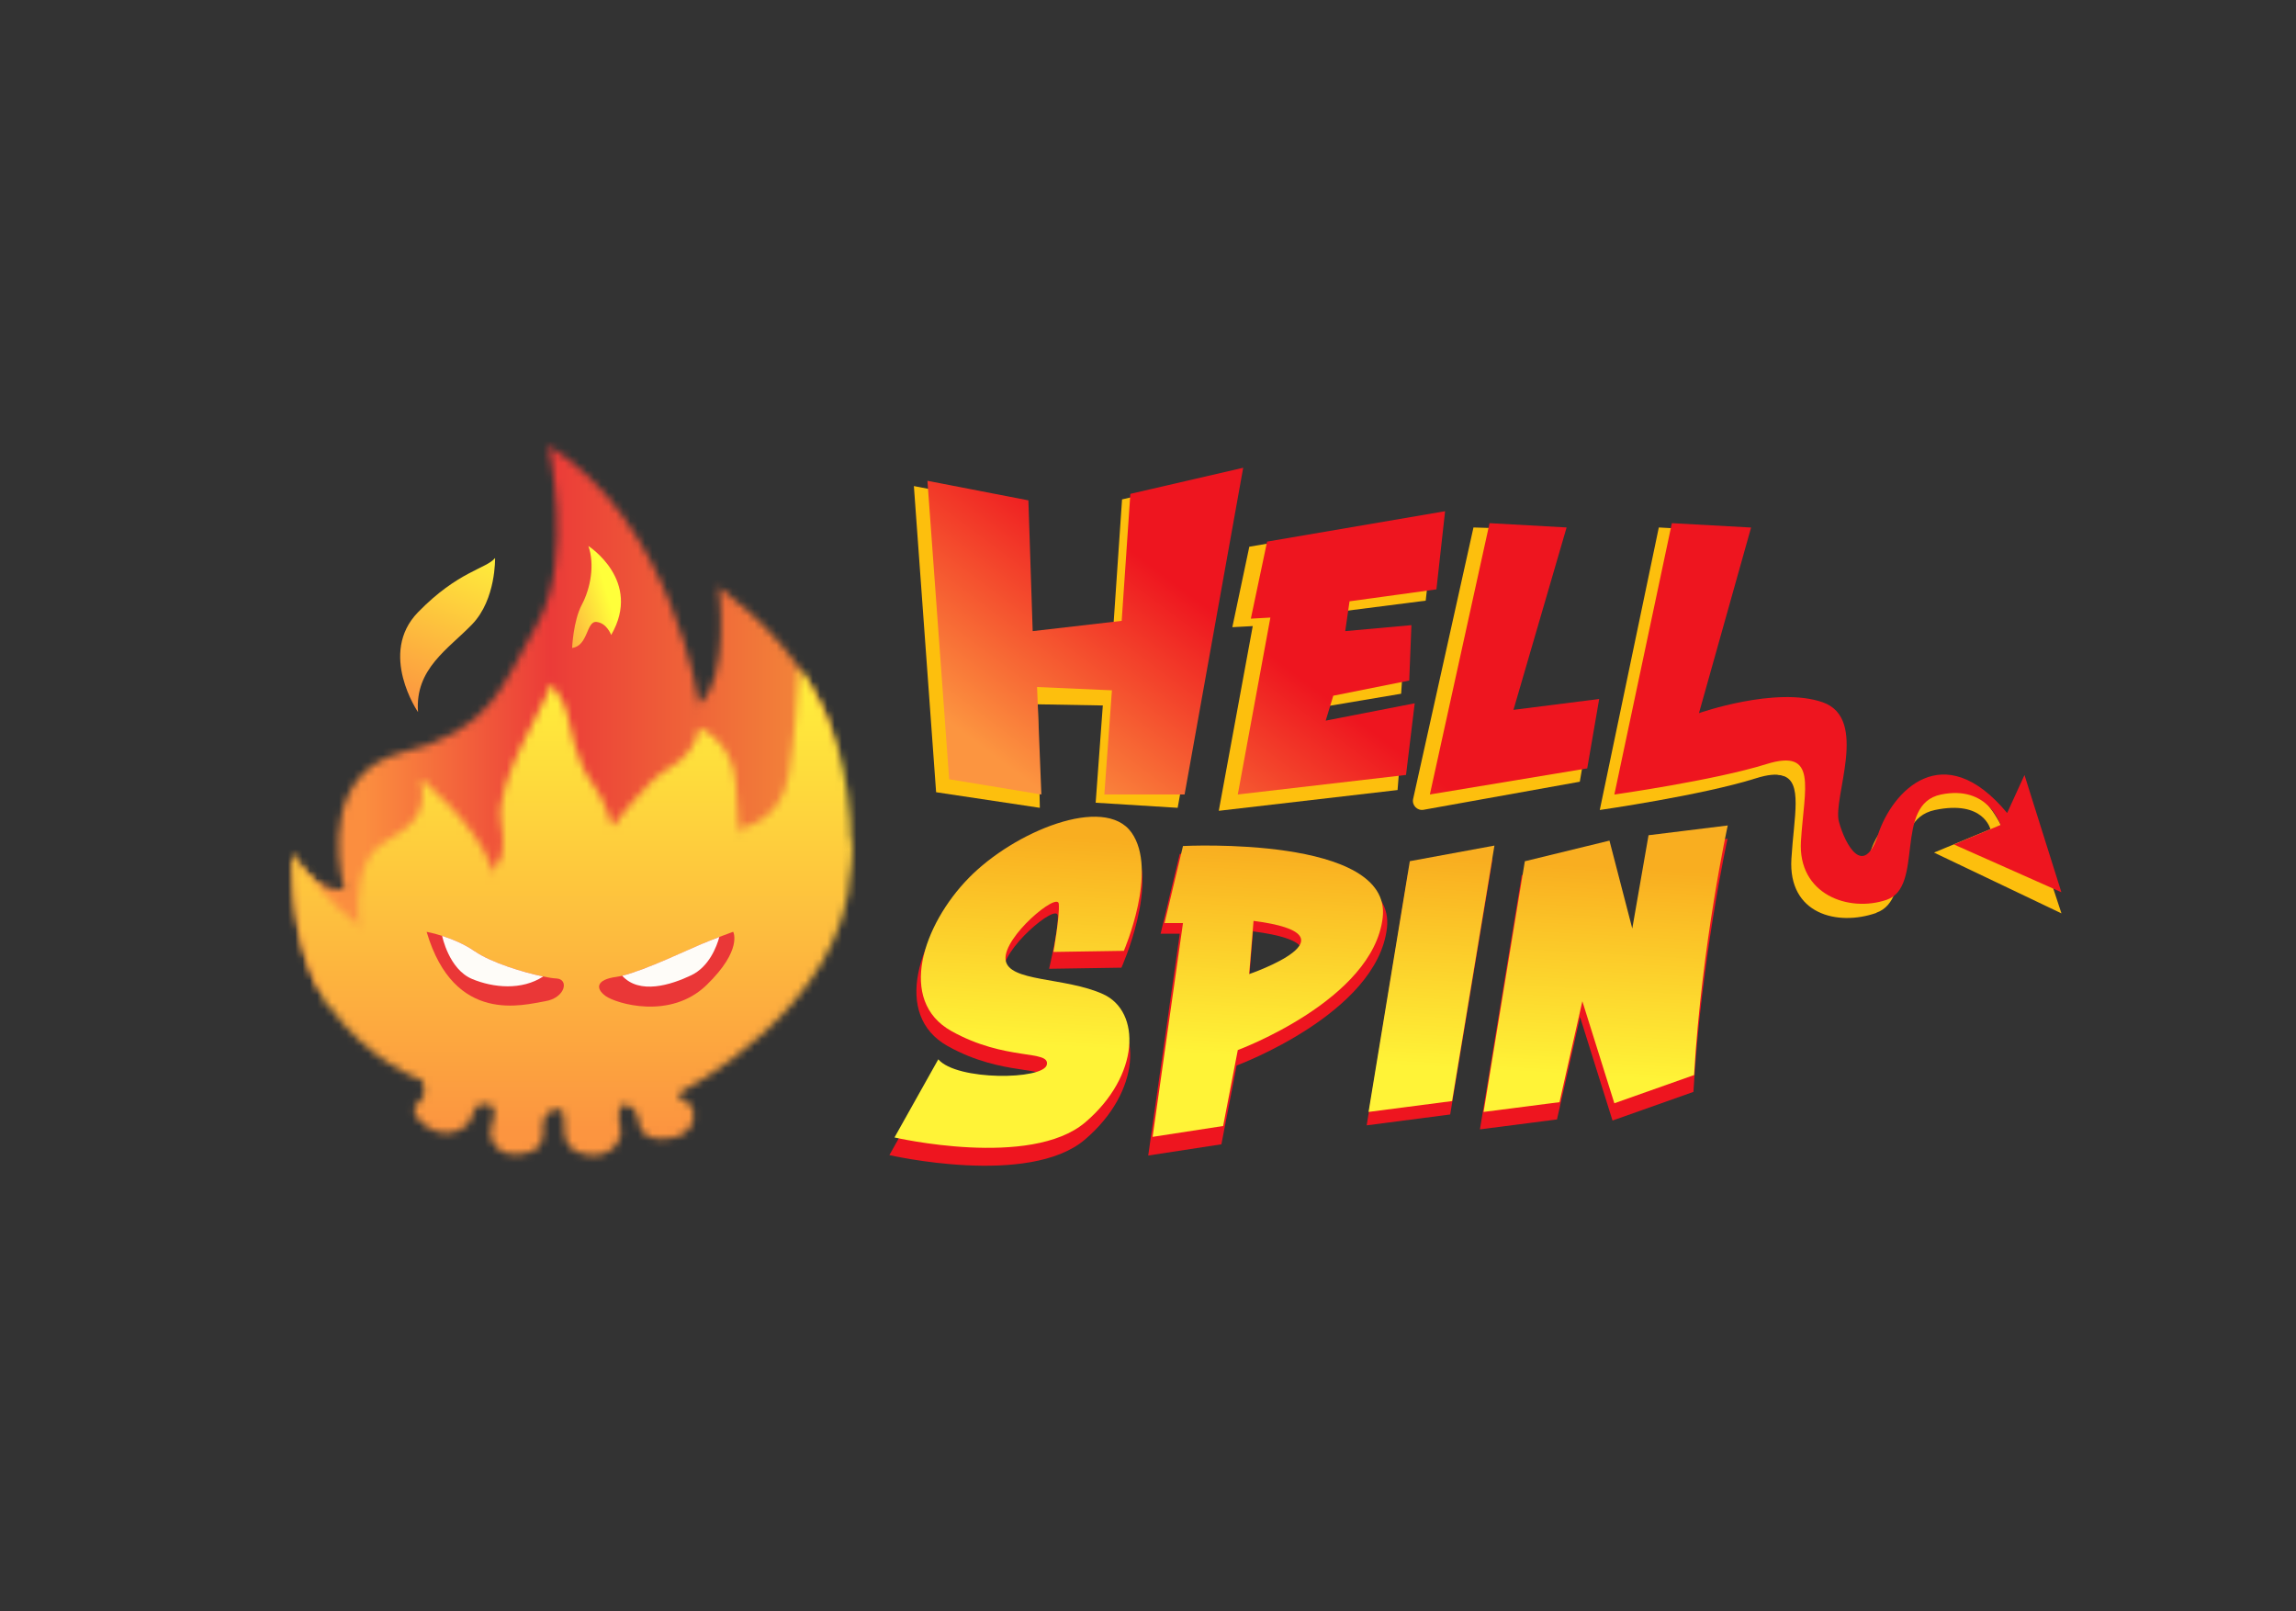 <svg id="eWCZ3KkFfL61" xmlns="http://www.w3.org/2000/svg" xmlns:xlink="http://www.w3.org/1999/xlink" viewBox="0 0 315 221" shape-rendering="geometricPrecision" text-rendering="geometricPrecision" project-id="56b9b652e8f44d50863efc3b00bcd969" export-id="e0e9c5b596a844fda77bb4f59251b67c" cached="false" width="315" height="221">
<rect x="0" y="0" width="315" height="221" fill="#333333" stroke="none"/>
<style><![CDATA[
#eWCZ3KkFfL636_tr {animation: eWCZ3KkFfL636_tr__tr 2000ms linear infinite normal forwards}@keyframes eWCZ3KkFfL636_tr__tr { 0% {transform: translate(47.196px,131.945px) rotate(0deg);animation-timing-function: cubic-bezier(0.47,0,0.745,0.715)} 50% {transform: translate(47.196px,131.945px) rotate(15deg);animation-timing-function: cubic-bezier(0.39,0.575,0.565,1)} 100% {transform: translate(47.196px,131.945px) rotate(0deg)}} #eWCZ3KkFfL637_tr {animation: eWCZ3KkFfL637_tr__tr 2000ms linear infinite normal forwards}@keyframes eWCZ3KkFfL637_tr__tr { 0% {transform: translate(112.987px,102.278px) rotate(0deg);animation-timing-function: cubic-bezier(0.47,0,0.745,0.715)} 50% {transform: translate(112.987px,102.278px) rotate(-15deg);animation-timing-function: cubic-bezier(0.39,0.575,0.565,1)} 100% {transform: translate(112.987px,102.278px) rotate(0deg)}} #eWCZ3KkFfL638_tr {animation: eWCZ3KkFfL638_tr__tr 2000ms linear infinite normal forwards}@keyframes eWCZ3KkFfL638_tr__tr { 0% {transform: translate(85.36px,117.84px) rotate(0deg);animation-timing-function: cubic-bezier(0.47,0,0.745,0.715)} 50% {transform: translate(85.36px,117.84px) rotate(-10deg);animation-timing-function: cubic-bezier(0.39,0.575,0.565,1)} 100% {transform: translate(85.36px,117.84px) rotate(0deg)}} #eWCZ3KkFfL639_to {animation: eWCZ3KkFfL639_to__to 2000ms linear infinite normal forwards}@keyframes eWCZ3KkFfL639_to__to { 0% {transform: translate(61.411px,87.12px);animation-timing-function: cubic-bezier(0.39,0.575,0.565,1)} 45% {transform: translate(61.411px,69.628px);animation-timing-function: cubic-bezier(0.445,0.05,0.55,0.95)} 55% {transform: translate(61.411px,121.07px);animation-timing-function: cubic-bezier(0.47,0,0.745,0.715)} 100% {transform: translate(61.411px,87.12px)}} #eWCZ3KkFfL639_ts {animation: eWCZ3KkFfL639_ts__ts 2000ms linear infinite normal forwards}@keyframes eWCZ3KkFfL639_ts__ts { 0% {transform: scale(1,1);animation-timing-function: cubic-bezier(0.39,0.575,0.565,1)} 45% {transform: scale(0,0);animation-timing-function: cubic-bezier(0.445,0.05,0.55,0.95)} 55% {transform: scale(0,0);animation-timing-function: cubic-bezier(0.47,0,0.745,0.715)} 100% {transform: scale(1,1)}} #eWCZ3KkFfL640_to {animation: eWCZ3KkFfL640_to__to 2000ms linear infinite normal forwards}@keyframes eWCZ3KkFfL640_to__to { 0% {transform: translate(81.842px,81.9px);animation-timing-function: cubic-bezier(0.39,0.575,0.565,1)} 30% {transform: translate(81.842px,65.36px);animation-timing-function: cubic-bezier(0.445,0.05,0.55,0.95)} 40% {transform: translate(81.842px,121.36px);animation-timing-function: cubic-bezier(0.47,0,0.745,0.715)} 100% {transform: translate(81.842px,81.9px)}} #eWCZ3KkFfL640_ts {animation: eWCZ3KkFfL640_ts__ts 2000ms linear infinite normal forwards}@keyframes eWCZ3KkFfL640_ts__ts { 0% {transform: scale(1,1);animation-timing-function: cubic-bezier(0.39,0.575,0.565,1)} 30% {transform: scale(0,0);animation-timing-function: cubic-bezier(0.445,0.05,0.55,0.95)} 40% {transform: scale(0,0);animation-timing-function: cubic-bezier(0.47,0,0.745,0.715)} 100% {transform: scale(1,1)}} #eWCZ3KkFfL647_tr {animation: eWCZ3KkFfL647_tr__tr 2000ms linear infinite normal forwards}@keyframes eWCZ3KkFfL647_tr__tr { 0% {transform: translate(48.324px,134.27px) rotate(0deg);animation-timing-function: cubic-bezier(0.47,0,0.745,0.715)} 50% {transform: translate(48.324px,134.27px) rotate(-15deg);animation-timing-function: cubic-bezier(0.39,0.575,0.565,1)} 100% {transform: translate(48.324px,134.27px) rotate(0deg)}} #eWCZ3KkFfL648_tr {animation: eWCZ3KkFfL648_tr__tr 2000ms linear infinite normal forwards}@keyframes eWCZ3KkFfL648_tr__tr { 0% {transform: translate(61.493px,128.39px) rotate(0deg);animation-timing-function: cubic-bezier(0.47,0,0.745,0.715)} 50% {transform: translate(61.493px,128.39px) rotate(-8deg);animation-timing-function: cubic-bezier(0.39,0.575,0.565,1)} 100% {transform: translate(61.493px,128.39px) rotate(0deg)}} #eWCZ3KkFfL649_tr {animation: eWCZ3KkFfL649_tr__tr 2000ms linear infinite normal forwards}@keyframes eWCZ3KkFfL649_tr__tr { 0% {transform: translate(77.283px,123.982px) rotate(0deg);animation-timing-function: cubic-bezier(0.47,0,0.745,0.715)} 50% {transform: translate(77.283px,123.982px) rotate(-12deg);animation-timing-function: cubic-bezier(0.39,0.575,0.565,1)} 100% {transform: translate(77.283px,123.982px) rotate(0deg)}} #eWCZ3KkFfL650_tr {animation: eWCZ3KkFfL650_tr__tr 2000ms linear infinite normal forwards}@keyframes eWCZ3KkFfL650_tr__tr { 0% {transform: translate(92.025px,123.982px) rotate(0deg);animation-timing-function: cubic-bezier(0.47,0,0.745,0.715)} 50% {transform: translate(92.025px,123.982px) rotate(12deg);animation-timing-function: cubic-bezier(0.39,0.575,0.565,1)} 100% {transform: translate(92.025px,123.982px) rotate(0deg)}} #eWCZ3KkFfL651_tr {animation: eWCZ3KkFfL651_tr__tr 2000ms linear infinite normal forwards}@keyframes eWCZ3KkFfL651_tr__tr { 0% {transform: translate(109.216px,117.84px) rotate(0deg);animation-timing-function: cubic-bezier(0.47,0,0.745,0.715)} 50% {transform: translate(109.216px,117.84px) rotate(10deg);animation-timing-function: cubic-bezier(0.39,0.575,0.565,1)} 100% {transform: translate(109.216px,117.84px) rotate(0deg)}}
]]></style>
<defs><linearGradient id="eWCZ3KkFfL612-fill" x1="132.92" y1="103.43" x2="154.36" y2="74.84" spreadMethod="pad" gradientUnits="userSpaceOnUse" gradientTransform="translate(0 0)"><stop id="eWCZ3KkFfL612-fill-0" offset="5%" stop-color="#fc9540"/><stop id="eWCZ3KkFfL612-fill-1" offset="100%" stop-color="#ee151f"/></linearGradient><linearGradient id="eWCZ3KkFfL613-fill" x1="158.91" y1="122.92" x2="180.34" y2="94.33" spreadMethod="pad" gradientUnits="userSpaceOnUse" gradientTransform="translate(0 0)"><stop id="eWCZ3KkFfL613-fill-0" offset="5%" stop-color="#fc9540"/><stop id="eWCZ3KkFfL613-fill-1" offset="100%" stop-color="#ee151f"/></linearGradient><linearGradient id="eWCZ3KkFfL614-fill" x1="175.81" y1="135.6" x2="197.25" y2="107.01" spreadMethod="pad" gradientUnits="userSpaceOnUse" gradientTransform="translate(0 0)"><stop id="eWCZ3KkFfL614-fill-0" offset="5%" stop-color="#fc9540"/><stop id="eWCZ3KkFfL614-fill-1" offset="100%" stop-color="#ee151f"/></linearGradient><linearGradient id="eWCZ3KkFfL615-fill" x1="208.7" y1="160.27" x2="230.14" y2="131.68" spreadMethod="pad" gradientUnits="userSpaceOnUse" gradientTransform="translate(0 0)"><stop id="eWCZ3KkFfL615-fill-0" offset="5%" stop-color="#fc9540"/><stop id="eWCZ3KkFfL615-fill-1" offset="100%" stop-color="#ee151f"/></linearGradient><linearGradient id="eWCZ3KkFfL625-fill" x1="138.61" y1="157.39" x2="140.99" y2="114.51" spreadMethod="pad" gradientUnits="userSpaceOnUse" gradientTransform="translate(0 0)"><stop id="eWCZ3KkFfL625-fill-0" offset="33%" stop-color="#fff337"/><stop id="eWCZ3KkFfL625-fill-1" offset="100%" stop-color="#f9ae20"/></linearGradient><linearGradient id="eWCZ3KkFfL626-fill" x1="172.9" y1="159.29" x2="175.28" y2="116.41" spreadMethod="pad" gradientUnits="userSpaceOnUse" gradientTransform="translate(0 0)"><stop id="eWCZ3KkFfL626-fill-0" offset="33%" stop-color="#fff337"/><stop id="eWCZ3KkFfL626-fill-1" offset="100%" stop-color="#f9ae20"/></linearGradient><linearGradient id="eWCZ3KkFfL627-fill" x1="194.94" y1="160.52" x2="197.32" y2="117.64" spreadMethod="pad" gradientUnits="userSpaceOnUse" gradientTransform="translate(0 0)"><stop id="eWCZ3KkFfL627-fill-0" offset="33%" stop-color="#fff337"/><stop id="eWCZ3KkFfL627-fill-1" offset="100%" stop-color="#f9ae20"/></linearGradient><linearGradient id="eWCZ3KkFfL628-fill" x1="218.68" y1="161.83" x2="221.07" y2="118.96" spreadMethod="pad" gradientUnits="userSpaceOnUse" gradientTransform="translate(0 0)"><stop id="eWCZ3KkFfL628-fill-0" offset="33%" stop-color="#fff337"/><stop id="eWCZ3KkFfL628-fill-1" offset="100%" stop-color="#f9ae20"/></linearGradient><linearGradient id="eWCZ3KkFfL633-fill" x1="0" y1="0.5" x2="1" y2="0.5" spreadMethod="pad" gradientUnits="objectBoundingBox" gradientTransform="translate(0 0)"><stop id="eWCZ3KkFfL633-fill-0" offset="18%" stop-color="#fb8e3f"/><stop id="eWCZ3KkFfL633-fill-1" offset="47%" stop-color="#eb3b38"/><stop id="eWCZ3KkFfL633-fill-2" offset="88%" stop-color="#f38739"/></linearGradient><linearGradient id="eWCZ3KkFfL639-fill" x1="67.4" y1="69.77" x2="55.49" y2="98.06" spreadMethod="pad" gradientUnits="userSpaceOnUse" gradientTransform="translate(0 0)"><stop id="eWCZ3KkFfL639-fill-0" offset="5%" stop-color="#ffff3a"/><stop id="eWCZ3KkFfL639-fill-1" offset="95%" stop-color="#fc9540"/></linearGradient><linearGradient id="eWCZ3KkFfL640-fill" x1="83.64" y1="80.68" x2="73.97" y2="83.66" spreadMethod="pad" gradientUnits="userSpaceOnUse" gradientTransform="translate(0 0)"><stop id="eWCZ3KkFfL640-fill-0" offset="5%" stop-color="#ffff3a"/><stop id="eWCZ3KkFfL640-fill-1" offset="95%" stop-color="#fc9540"/></linearGradient><linearGradient id="eWCZ3KkFfL643-fill" x1="0.384" y1="0.056" x2="0.384" y2="0.884" spreadMethod="pad" gradientUnits="objectBoundingBox" gradientTransform="translate(0 0)"><stop id="eWCZ3KkFfL643-fill-0" offset="0%" stop-color="#fff23b"/><stop id="eWCZ3KkFfL643-fill-1" offset="100%" stop-color="#fc9540"/></linearGradient><linearGradient id="eWCZ3KkFfL646-fill" x1="80.59" y1="85.41" x2="76.12" y2="155.39" spreadMethod="pad" gradientUnits="userSpaceOnUse" gradientTransform="translate(0 0)"><stop id="eWCZ3KkFfL646-fill-0" offset="5%" stop-color="#ffff3a"/><stop id="eWCZ3KkFfL646-fill-1" offset="95%" stop-color="#fc9540"/></linearGradient></defs><g><g><g><polygon points="125.38,66.68 128.43,108.68 142.66,110.82 142.37,96.62 151.3,96.78 150.32,110.12 161.57,110.82 169.82,64.85 153.94,68.51 152.72,86.38 140.19,87.83 139.58,69.43 125.38,66.68" fill="#fdbf0d"/><polygon points="171.4,75 196.9,70.65 195.6,82.4 183.16,83.99 182.6,87.83 192.77,86.91 192.23,95.17 180.89,97.08 179.8,100.66 192.55,98.17 191.74,108.38 167.21,111.23 171.87,85.89 169.07,86.04 171.4,75" fill="#fdbf0d"/><path d="M202.15,72.36l11.64.36-7.62,26.12l12.28-1.55-1.71,9.95-21.43,3.85c-.88.16-1.64-.64-1.43-1.51l8.27-37.21v-.01Z" fill="#fdbf0d"/><path d="M227.55,72.36l11.35.62-7.46,26.59c0,0,11.04-3.89,17.72-1.55s1.4,13.68,2.33,17.1s3.58,8.08,5.6,1.87s9.33-14.15,18.5-3.11l2.49-5.44l4.74,16.86-17.48-8.34l7.73-3.21c0,0-2.97-3.12-6.96-2.52-6.87,1.04-3.26,12.12-8.7,13.99s-12.55.22-12.08-7.39s3.21-13.28-4.25-10.94c-5.92,1.85-16.16,3.51-20.13,4.11-.79.12-1.46-.59-1.3-1.38l7.9-37.25v-.01Z" fill="none"/><path d="M257.41,125.22c5.35-1.86,1.37-12.69,8.05-14.1c6.68-1.4,7.61,2.63,7.61,2.63l-7.73,3.21l17.48,8.34-5.59-16.96-2.44,5.43c-5.73-12.25-16.19-3.1-18.18,3.1s-4.58,1.55-5.5-1.86s4.28-14.73-2.29-17.05c-.64-.23-1.32-.39-2.03-.51-.14-.01-.28-.03-.39-.06-.02,0-.04,0-.05,0-2.44-.54-4.84,4.09-4.94,6.33-.07,1.71,1.77,2.36,2.67,2.58.07,0,.12.03.18.04.18.04.3.05.3.05v.02c2.81.8,1.56,5.53,1.21,11.4-.46,7.6,6.31,9.29,11.65,7.43l-.01-.02Z" fill="#fdbf0d"/><path d="M249.54,101.32c.5-2.75-1.37-3.57-2.28-3.8-6.59-1.34-15.86,1.97-15.86,1.97l7.33-26.51-11.15-.62-8.1,38.76c0,0,14.05-2.02,21.39-4.34c1.67-.53,2.84-.62,3.68-.39c4.28.66,4.34-1.47,4.99-5.07Z" fill="#fdbf0d"/></g><g><polygon points="127.24,65.96 130.22,106.9 142.87,108.99 142.28,94.25 152.55,94.7 151.51,108.99 162.52,108.99 170.56,64.17 155.08,67.75 153.89,85.17 141.68,86.58 141.09,68.64 127.24,65.96" fill="url(#eWCZ3KkFfL612-fill)"/><polygon points="173.84,74.3 198.26,70.13 197.07,80.85 185.15,82.49 184.56,86.58 193.64,85.76 193.34,93.36 182.92,95.44 181.88,98.86 194.09,96.48 192.9,106.31 169.82,108.99 174.29,84.72 171.61,84.87 173.84,74.3" fill="url(#eWCZ3KkFfL613-fill)"/><polygon points="204.36,71.77 214.93,72.36 207.64,97.38 219.4,95.89 217.76,105.41 196.17,108.99 204.36,71.77" fill="url(#eWCZ3KkFfL614-fill)"/><path d="M229.37,71.77l10.87.6-7.15,25.46c0,0,10.57-3.72,16.97-1.49s1.34,13.1,2.23,16.38s3.42,7.74,5.36,1.79s8.93-13.55,17.72-2.98l2.38-5.21l5.06,16.08-14.74-6.55l6.4-2.68c0,0-1.68-5.52-8.19-4.17s-2.23,12.66-7.44,14.44-12.21-.74-11.76-8.04s2.38-12.8-4.76-10.57-20.84,4.17-20.84,4.17l7.89-37.22v-.01Z" fill="url(#eWCZ3KkFfL615-fill)"/><path d="M258.85,123.43c5.21-1.79.93-13.09,7.44-14.44s8.19,4.17,8.19,4.17l-6.4,2.68l14.74,6.55-5.06-16.08-2.38,5.21c-8.78-10.57-15.78-2.98-17.72,2.98s-4.47,1.49-5.36-1.79s4.17-14.14-2.23-16.38c-.62-.22-1.29-.38-1.98-.49-.14-.01-.27-.03-.38-.06-.02,0-.03,0-.05,0-2.38-.52-4.72,3.93-4.81,6.08-.07,1.64,1.73,2.27,2.6,2.48.06,0,.11.03.18.04.18.04.29.05.29.05v.02c2.73.76,1.52,5.31,1.18,10.94-.45,7.3,6.55,9.83,11.76,8.04h-.01Z" fill="none"/><path d="M250.78,99.58c.49-2.64-1.34-3.43-2.22-3.65-6.42-1.28-15.46,1.89-15.46,1.89l7.15-25.46-10.87-.6-7.89,37.22c0,0,13.7-1.94,20.84-4.17c1.63-.51,2.77-.6,3.58-.37c4.17.63,4.23-1.41,4.87-4.87v.01Z" fill="none"/></g></g><g><g><path d="M153.86,132.74c0,0,5.31-11.83,1.49-17.17s-16.48-.15-22.9,6.41c-6.41,6.56-10.07,17.25-2.44,21.52s13.89,2.59,13.43,4.73-12.67,2.29-15.26-.76l-6.16,10.99c0,0,19.14,4.43,26.84-2.14s7.86-15.57,2.52-18.01-13.43-1.68-13.74-4.88s7.33-9.56,7.48-7.83-1.19,7.3-1.19,7.3l9.92-.15.01-.01Z" fill="#ee151f"/><path d="M161.86,117.12l-2.63,10.97h2.63l-4.33,30.43l10.04-1.54l2.09-10.81c0,0,19.23-7.11,20.62-18.84c1.39-11.74-28.42-10.19-28.42-10.19v-.02Zm9.43,18.22l.62-7.57c15.6,2.01-.62,7.57-.62,7.57Z" fill="#ee151f"/><polygon points="193.15,119.99 204.77,117.84 198.96,152.89 187.5,154.38 193.15,119.99" fill="#ee151f"/><path d="M203.04,154.93l5.74-34.88l11.78-2.87l3.17,12.23l2.26-12.98l11.02-1.36c0,0-3.62,16.46-4.68,34.72l-11.1,3.93-4.45-14.19-3.17,14.04-10.57,1.36Z" fill="#ee151f"/></g><g><path d="M154.19,130.43c0,0,4.76-11.02,1.04-16.23s-16.08-.15-22.33,6.25-9.83,16.82-2.38,20.99c7.44,4.17,13.55,2.53,13.1,4.62s-12.36,2.23-14.89-.74l-6.01,10.72c0,0,18.67,4.32,26.18-2.08s7.67-15.19,2.46-17.57-13.1-1.64-13.4-4.76s7.15-9.32,7.3-7.64-.74,6.6-.74,6.6l9.68-.15-.01-.01Z" fill="url(#eWCZ3KkFfL625-fill)"/><path d="M162.3,116.06l-2.53,10.57h2.53l-4.17,29.33l9.68-1.49l2.01-10.42c0,0,18.54-6.85,19.88-18.16c1.34-11.32-27.39-9.83-27.39-9.83h-.01Zm9.08,17.57l.6-7.3c15.04,1.94-.6,7.3-.6,7.3Z" fill="url(#eWCZ3KkFfL626-fill)"/><polygon points="193.42,118.14 205.03,116 199.22,151.05 187.76,152.54 193.42,118.14" fill="url(#eWCZ3KkFfL627-fill)"/><path d="M203.54,152.54l5.66-34.39l11.61-2.83l3.13,12.06l2.23-12.8l10.87-1.34c0,0-3.57,16.23-4.62,34.24l-10.94,3.87-4.39-14-3.13,13.85-10.42,1.34Z" fill="url(#eWCZ3KkFfL628-fill)"/></g></g><g><g><g mask="url(#eWCZ3KkFfL634)"><rect width="87.842" height="113.574" rx="0" ry="0" transform="matrix(1 0 0 0.932 34.178 53.891)" fill="url(#eWCZ3KkFfL633-fill)" stroke-width="0"/><mask id="eWCZ3KkFfL634" mask-type="luminance" x="-150%" y="-150%" height="400%" width="400%"><g transform="translate(0 0)"><g id="eWCZ3KkFfL636_tr" transform="translate(47.196,131.945) rotate(0)"><path d="M53.76,130.24c2.96-8.14-6.54-8.24-6.54-8.24s-4.17.64-7-4.89c0,0-.73,10.32,3.31,18.24c1.77,1.35,7.26,3.03,10.23-5.11Z" transform="translate(-47.196,-131.945)" fill="#fff"/></g><g id="eWCZ3KkFfL637_tr" transform="translate(112.987,102.278) rotate(0)"><path d="M98.59,80.46c0,0,1.64,12.66-2.68,16.08-10.23,17.46,12.35,24.47,17.15,14.69c2.33-4.75,1.6-9.49.23-13.12-3.17-7.24-8.31-12.75-14.7-17.64v-.01Z" transform="translate(-112.987,-102.278)" fill="#fff"/></g><g id="eWCZ3KkFfL638_tr" transform="translate(85.36,117.84) rotate(0)"><path d="M95.91,96.54c0,0-3.72-25.01-20.69-35.43c0,0,3.57,15.48-1.49,24.42-5.06,8.93-6.25,14.59-18.61,17.72-10.62,2.69-8.81,14.61-8.1,17.91.07.28.14.57.21.85c4.9,19.76,36.47-1.55,43.38-6.78c6.92-5.22,5.3-18.68,5.3-18.68v-.01Z" transform="translate(-85.36,-117.84)" fill="#fff"/></g></g></mask></g></g><g id="eWCZ3KkFfL639_to" transform="translate(61.411,87.12)"><g id="eWCZ3KkFfL639_ts" transform="scale(1,1)"><path d="M57.35,97.69c0,0-5.51-8.04,0-13.7s9.38-5.96,10.57-7.44c0,0,.15,5.66-3.13,9.08s-7.89,6.1-7.44,12.06Z" transform="translate(-61.411,-87.12)" fill="url(#eWCZ3KkFfL639-fill)"/></g></g><g id="eWCZ3KkFfL640_to" transform="translate(81.842,81.9)"><g id="eWCZ3KkFfL640_ts" transform="scale(1,1)"><path d="M78.49,88.9c0,0,.15-3.72,1.34-5.96s1.79-5.51.89-8.04c0,0,7.44,4.76,3.13,12.21c0,0-.59-1.64-2.01-1.79s-1.12,3.28-3.35,3.57v.01Z" transform="translate(-81.842,-81.9)" fill="url(#eWCZ3KkFfL640-fill)"/></g></g><g><g mask="url(#eWCZ3KkFfL644)"><rect width="87.842" height="77.318" rx="0" ry="0" transform="translate(34.178 86.58)" fill="url(#eWCZ3KkFfL643-fill)" stroke-width="0"/><mask id="eWCZ3KkFfL644" mask-type="alpha" x="-150%" y="-150%" height="400%" width="400%"><g><path d="M116.73,119.17c-.74,19.21-23.37,30.67-23.37,30.67-.79,1.54,1.29.84,1.69,2.33s-.2,3.27-2.58,3.87c-2.38.59-4.46,0-4.76-1.79s-.7-2.38-1.89-2.68c-1.19-.29-.99,2.09-.69,3.28s-.99,4.27-4.86,3.52-2.58-4.31-2.98-5.6-2.88-.39-2.78,1.69-.1,3.47-3.18,3.87-4.37-1.98-3.97-3.57s1.1-3.28-.89-3.28-1.19,1.99-2.68,3.08-3.37,1.29-5.26,0c-1.88-1.29-2.18-2.68-.99-3.47c1.19-.8.4-2.88.4-2.88s-7.3-2.38-12.95-10.42c-.237-.337-.462-.681-.676-1.033C49.222,132.394,56.981,128.675,67.59,125.6c17.77-5.15,27.69-8.13,37.692-7.79c8.505.289,10.882-4.448,11.496-1.813.01,1.032-.006,2.089-.048,3.173Z" fill="url(#eWCZ3KkFfL646-fill)"/><g id="eWCZ3KkFfL647_tr" transform="translate(48.324,134.27) rotate(0)"><path d="M52.92,135.98c2.4-4.52-3.66-9.01-3.66-9.01-3.97-2.88-6.49-6.53-6.49-6.53-.87-.73-1.76-1.79-2.54-3.32c0,0-.89,12.63,4.76,20.67c0,0,5.52,2.72,7.92-1.8l.01-.01Z" transform="translate(-48.324,-134.27)" fill="#fff"/></g><g id="eWCZ3KkFfL648_tr" transform="translate(61.493,128.39) rotate(0)"><path d="M57.7,106.82c.89,4.96-.99,6.35-5.26,8.93-3.4,2.06-3.4,7.94-3.26,10.26.04.36.07.69.08.96.12,2.84,3.66,9.01,12.15,5.93s6.11-13.77,6.11-13.77c-2.08-6.05-9.83-12.31-9.83-12.31h.01Z" transform="translate(-61.493,-128.39)" fill="#fff"/></g><g id="eWCZ3KkFfL649_tr" transform="translate(77.283,123.982) rotate(0)"><path d="M77.75,97.69c-.4-1.79-2.18-3.87-2.18-3.87-.69,2.88-7.84,13.5-6.85,19.06s-1.19,6.25-1.19,6.25c-5.3,13.22,8.78,15.11,14.66,10.86c5.87-4.26,1.82-16.62,1.82-16.62s-.89-3.56-2.88-6.14-2.98-7.74-3.37-9.53l-.01-.01Z" transform="translate(-77.283,-123.982)" fill="#fff"/></g><g id="eWCZ3KkFfL650_tr" transform="translate(92.025,123.982) rotate(0)"><path d="M89.06,125.08c14.4,3.92,12.31-11.41,12.31-11.41l-.4-6.05c-.4-6.05-5.06-7.74-5.06-7.74-.3,2.18-1.79,4.27-4.37,5.66s-7.54,7.83-7.54,7.83-9.34,7.8,5.06,11.72v-.01Z" transform="translate(-92.025,-123.982)" fill="#fff"/></g><g id="eWCZ3KkFfL651_tr" transform="translate(109.216,117.84) rotate(0)"><path d="M109.67,123.56c6.27.65,7.05-6.36,7.13-7.42-.07-10.37-2.69-18.13-7.12-24.47-.21,3.38-.68,9.92-1.46,14.65-1.09,6.65-6.85,7.34-6.85,7.34-2.79,6.06,1.52,9.18,8.3,9.89v.01Z" transform="translate(-109.216,-117.84)" fill="#fff"/></g></g></mask></g></g><g><path d="M58.52,127.83c0,0,3.72.67,6.63,2.68s9.38,3.65,11.17,3.72s1.27,2.68-1.56,3.13-12.43,3.35-16.23-9.53h-.01Z" fill="#ea3737"/><path d="M65.14,130.51c-1.48-1.03-3.17-1.7-4.48-2.12v0c0,0,.91,4.57,4.11,5.91c2.92,1.22,6.82,1.58,9.75-.34-2.69-.55-7.11-1.89-9.37-3.45h-.01Z" fill="#fefcf8"/></g><g><path d="M100.58,127.83c0,0-2.46.89-4.24,1.64s-8.93,4.17-11.76,4.54-2.9,1.61-1.49,2.63s8.86,3.33,13.85-1.51s3.65-7.3,3.65-7.3h-.01Z" fill="#ea3737"/><path d="M96.33,129.47c-1.64.68-7.78,3.62-10.97,4.39c2.38,2.61,6.67,1.27,9.48-.07c2.46-1.18,3.49-3.95,3.85-5.25-.75.29-1.62.62-2.37.94l.01-.01Z" fill="#fefcf8"/></g></g></g></svg>
